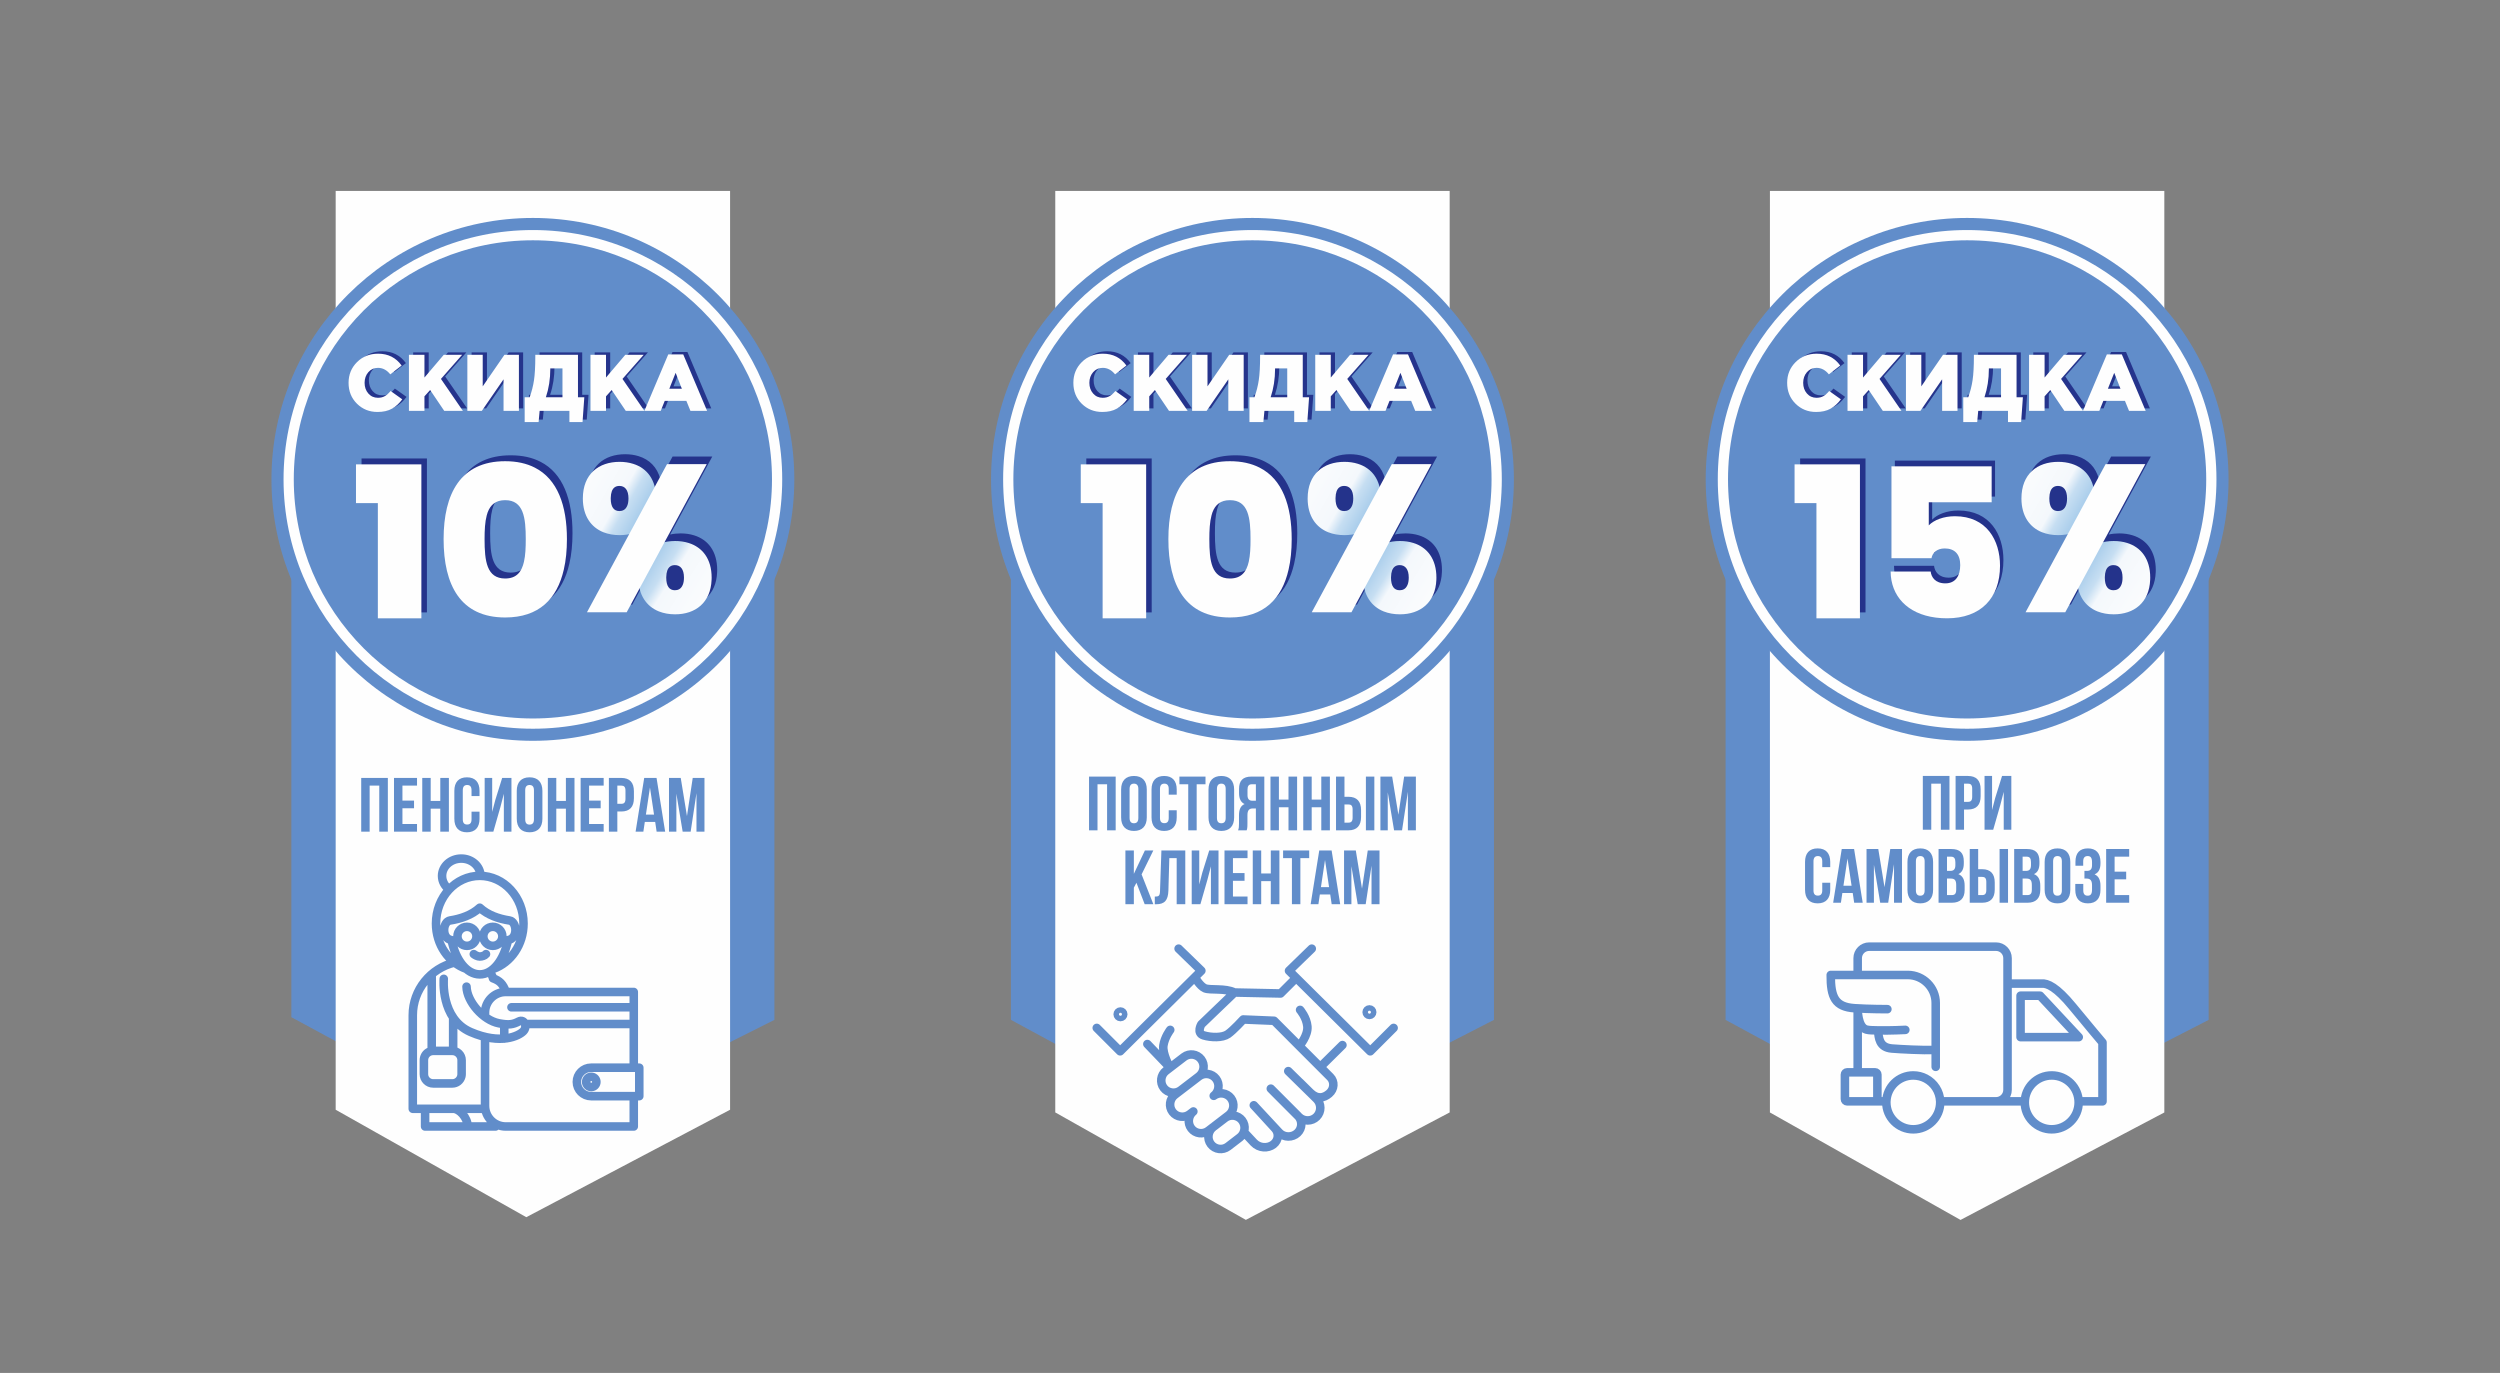 <?xml version="1.0" encoding="UTF-8"?>
<!DOCTYPE svg PUBLIC "-//W3C//DTD SVG 1.1//EN" "http://www.w3.org/Graphics/SVG/1.1/DTD/svg11.dtd">
<!-- Creator: CorelDRAW 2020 (64-Bit) -->
<svg xmlns="http://www.w3.org/2000/svg" xml:space="preserve" width="1220px" height="670px" version="1.1" style="shape-rendering:geometricPrecision; text-rendering:geometricPrecision; image-rendering:optimizeQuality; fill-rule:evenodd; clip-rule:evenodd"
viewBox="0 0 1220 670"
 xmlns:xlink="http://www.w3.org/1999/xlink"
 xmlns:xodm="http://www.corel.com/coreldraw/odm/2003">
 <rect x="0" y="0" width="1220" height="670" fill="#808080" stroke="none"/>
 <defs>
  <style type="text/css">
   <![CDATA[
    .str0 {stroke:#618DCA;stroke-width:4.17;stroke-linecap:round;stroke-linejoin:round;stroke-miterlimit:22.926}
    .fil9 {fill:none}
    .fil2 {fill:#FEFEFE}
    .fil1 {fill:#FEFEFE}
    .fil0 {fill:#618DCA}
    .fil6 {fill:#FEFEFE;fill-rule:nonzero}
    .fil10 {fill:#24338B;fill-rule:nonzero}
    .fil5 {fill:#24338B;fill-rule:nonzero}
    .fil4 {fill:#25348C;fill-rule:nonzero}
    .fil3 {fill:#618DCA;fill-rule:nonzero}
    .fil8 {fill:url(#id0);fill-rule:nonzero}
    .fil13 {fill:url(#id1);fill-rule:nonzero}
    .fil14 {fill:url(#id2);fill-rule:nonzero}
    .fil12 {fill:url(#id3);fill-rule:nonzero}
    .fil7 {fill:url(#id4);fill-rule:nonzero}
    .fil11 {fill:url(#id5);fill-rule:nonzero}
   ]]>
  </style>
  <linearGradient id="id0" gradientUnits="userSpaceOnUse" x1="353.2" y1="296" x2="305.21" y2="266">
   <stop offset="0" style="stop-opacity:1; stop-color:#FEFEFE"/>
   <stop offset="0.51" style="stop-opacity:1; stop-color:#F4F8FC"/>
   <stop offset="0.6" style="stop-opacity:1; stop-color:#C6DEF2"/>
   <stop offset="0.82" style="stop-opacity:1; stop-color:#98C3E7"/>
   <stop offset="1" style="stop-opacity:1; stop-color:#7EB8E1"/>
  </linearGradient>
  <linearGradient id="id1" gradientUnits="userSpaceOnUse" xlink:href="#id0" x1="979.24" y1="229" x2="1028.23" y2="257">
  </linearGradient>
  <linearGradient id="id2" gradientUnits="userSpaceOnUse" xlink:href="#id0" x1="1055.23" y1="296" x2="1007.24" y2="266">
  </linearGradient>
  <linearGradient id="id3" gradientUnits="userSpaceOnUse" xlink:href="#id0" x1="706.89" y1="296" x2="658.9" y2="266">
  </linearGradient>
  <linearGradient id="id4" gradientUnits="userSpaceOnUse" xlink:href="#id0" x1="277.21" y1="229.01" x2="326.2" y2="257">
  </linearGradient>
  <linearGradient id="id5" gradientUnits="userSpaceOnUse" xlink:href="#id0" x1="630.9" y1="229" x2="679.89" y2="257">
  </linearGradient>
 </defs>
 <g id="Слой_x0020_1">
  <polygon class="fil0" points="142.18,225.32 377.92,225.32 377.92,497.69 256.83,558.52 142.18,496.38 "/>
  <polygon class="fil1" points="163.81,93.17 356.28,93.17 356.28,541.55 256.83,593.99 163.81,541.55 "/>
  <path class="fil0" d="M260.05 106.36c70.46,0 127.58,57.12 127.58,127.58 0,70.46 -57.12,127.58 -127.58,127.58 -70.46,0 -127.58,-57.12 -127.58,-127.58 0,-70.46 57.12,-127.58 127.58,-127.58z"/>
  <path class="fil2" d="M260.05 112.26c67.2,0 121.67,54.48 121.67,121.68 0,67.2 -54.47,121.68 -121.67,121.68 -67.2,0 -121.68,-54.48 -121.68,-121.68 0,-67.2 54.48,-121.68 121.68,-121.68z"/>
  <path class="fil0" d="M260.05 117.26c64.44,0 116.68,52.24 116.68,116.68 0,64.44 -52.24,116.68 -116.68,116.68 -64.44,0 -116.69,-52.24 -116.69,-116.68 0,-64.44 52.25,-116.68 116.69,-116.68z"/>
  <path class="fil3" d="M180.39 383.38l4.69 0 0 22.48 4.19 0 0 -26.23 -13 0 0 26.23 4.12 0 0 -22.48zm16 0l7.12 0 0 -3.75 -11.24 0 0 26.23 11.24 0 0 -3.75 -7.12 0 0 -7.68 5.66 0 0 -3.74 -5.66 0 0 -7.31zm13.79 11.24l4.68 0 0 11.24 4.2 0 0 -26.23 -4.2 0 0 11.24 -4.68 0 0 -11.24 -4.12 0 0 26.23 4.12 0 0 -11.24zm19.93 1.46l0 3.75c0,1.87 -0.82,2.54 -2.14,2.54 -1.31,0 -2.13,-0.67 -2.13,-2.54l0 -14.17c0,-1.87 0.82,-2.58 2.13,-2.58 1.32,0 2.14,0.71 2.14,2.58l0 2.81 3.9 0 0 -2.54c0,-4.2 -2.1,-6.6 -6.15,-6.6 -4.04,0 -6.14,2.4 -6.14,6.6l0 13.64c0,4.19 2.1,6.59 6.14,6.59 4.05,0 6.15,-2.4 6.15,-6.59l0 -3.49 -3.9 0zm14.09 -2.25l1.68 -6.44 0 18.47 3.71 0 0 -26.23 -4.53 0 -3.37 10.83 -1.5 5.77 0 -16.6 -3.67 0 0 26.23 4.23 0 3.45 -12.03zm12.1 -8.17c0,-1.87 0.82,-2.58 2.13,-2.58 1.31,0 2.14,0.71 2.14,2.58l0 14.17c0,1.87 -0.83,2.58 -2.14,2.58 -1.31,0 -2.13,-0.71 -2.13,-2.58l0 -14.17zm-4.12 13.91c0,4.19 2.21,6.59 6.25,6.59 4.05,0 6.26,-2.4 6.26,-6.59l0 -13.64c0,-4.2 -2.21,-6.6 -6.26,-6.6 -4.04,0 -6.25,2.4 -6.25,6.6l0 13.64zm19.29 -4.95l4.69 0 0 11.24 4.19 0 0 -26.23 -4.19 0 0 11.24 -4.69 0 0 -11.24 -4.12 0 0 26.23 4.12 0 0 -11.24zm16 -11.24l7.12 0 0 -3.75 -11.24 0 0 26.23 11.24 0 0 -3.75 -7.12 0 0 -7.68 5.66 0 0 -3.74 -5.66 0 0 -7.31zm15.74 -3.75l-6.07 0 0 26.23 4.12 0 0 -9.85 1.95 0c4.12,0 6.14,-2.29 6.14,-6.49l0 -3.41c0,-4.19 -2.02,-6.48 -6.14,-6.48zm0 3.75c1.31,0 2.02,0.6 2.02,2.47l0 3.94c0,1.87 -0.71,2.47 -2.02,2.47l-1.95 0 0 -8.88 1.95 0zm17.19 -3.75l-6.03 0 -4.2 26.23 3.79 0 0.71 -4.76 5.06 0 0.71 4.76 4.16 0 -4.2 -26.23zm-3.22 4.65l1.99 13.26 -3.97 0 1.98 -13.26zm15.02 -4.65l-5.73 0 0 26.23 3.6 0 0 -18.55 3.07 18.55 3.9 0 2.84 -18.81 0 18.81 3.9 0 0 -26.23 -5.73 0 -2.81 18.62 -3.04 -18.62z"/>
  <path class="fil4" d="M186.28 199.86c-3.95,0 -7.29,-1.35 -10.01,-4.05 -2.72,-2.69 -4.08,-6.08 -4.08,-10.17 0,-4.01 1.37,-7.38 4.12,-10.11 2.74,-2.74 6.17,-4.11 10.29,-4.11 4.87,0 8.69,1.93 11.48,5.78l-5.55 4.3c-1.69,-2.11 -3.69,-3.16 -6.01,-3.16 -1.9,0 -3.46,0.7 -4.69,2.11 -1.22,1.4 -1.83,3.13 -1.83,5.19 0,2.08 0.61,3.82 1.83,5.21 1.23,1.4 2.79,2.09 4.69,2.09 1.33,0 2.46,-0.28 3.4,-0.84 0.93,-0.56 1.86,-1.38 2.77,-2.48l5.7 4.06c-1.43,1.96 -3.1,3.47 -5,4.56 -1.9,1.08 -4.27,1.62 -7.11,1.62zm15.35 -0.55l0 -27.34 7.58 0 0 11.09 9.41 -11.09 8.98 0 -10.35 11.76 10.71 15.58 -9.1 0 -6.88 -10.16 -2.77 3.09 0 7.07 -7.58 0zm28.51 0l0 -27.34 7.5 0 0 15.39 10.58 -15.39 7.07 0 0 27.34 -7.5 0 0 -15.39 -10.58 15.39 -7.07 0zm27.97 5.47l0 -12.11 2.42 0c0.99,-2.66 1.7,-5.43 2.13,-8.32 0.42,-2.89 0.64,-6.78 0.64,-11.68l0 -0.7 20.82 0 0 20.7 3.08 0 -0.86 12.11 -6.4 0 0 -5.47 -14.53 0 -0.51 5.47 -6.79 0zm10.34 -12.11l8.09 0 0 -14.06 -5.94 0 0 0.27c0,4.9 -0.71,9.49 -2.15,13.79zm21.76 6.64l0 -27.34 7.57 0 0 11.09 9.42 -11.09 8.98 0 -10.35 11.76 10.7 15.58 -9.1 0 -6.87 -10.16 -2.78 3.09 0 7.07 -7.57 0zm26.32 0l11.64 -27.53 7.3 0 11.64 27.53 -8.12 0 -2 -4.88 -10.54 0 -1.95 4.88 -7.97 0zm12.15 -10.78l6.13 0 -3.05 -7.77 -3.08 7.77z"/>
  <path class="fil5" d="M263.7 225.32c-3.96,-2.04 -8.76,-3.13 -14.47,-3.13 -21.76,0 -30.04,15.82 -30.04,38.02 0,22.51 8.28,38.23 30.04,38.23 16.56,0 25.38,-9.11 28.62,-23.38 1.04,-4.48 1.53,-9.48 1.53,-14.85 0,-16.36 -4.57,-29.26 -15.68,-34.89zm64.52 -2.54l19.38 0 -20.58 38.07c1.62,-0.37 3.35,-0.55 5.15,-0.55 2.36,0 4.57,0.32 6.59,0.96 6.72,2.09 11.23,7.73 11.23,16.92 0,0.36 0,0.71 -0.03,1.06 -0.43,11.16 -7.9,16.84 -17.79,16.84 -2.88,0 -5.56,-0.48 -7.93,-1.43 -4.67,-1.89 -8.12,-5.64 -9.43,-11.2l-6.27 11.61 -19.37 0 20.57 -38.08c-1.47,0.31 -3.03,0.46 -4.65,0.46 -2.88,0 -5.56,-0.48 -7.93,-1.43 -6,-2.43 -9.97,-7.9 -10.01,-16.35l0 -0.12c0,-11.96 7.72,-17.88 17.94,-17.88 2.35,0 4.57,0.32 6.59,0.96 5.2,1.62 9.07,5.36 10.56,11.22l5.98 -11.06zm8.23 56.46l0 0c-0.11,1.25 -0.38,2.26 -0.83,3.03 -0.75,1.4 -1.98,2.05 -3.56,2.05 -2.69,0 -4.23,-1.95 -4.23,-6.14 0,-0.1 0,-0.19 0.02,-0.29 0.01,-1.27 0.19,-2.31 0.49,-3.16 0,0 0,0 0,-0.01 0.66,-1.81 1.94,-2.67 3.72,-2.67 2.68,0 4.43,1.94 4.43,6.13 0,0.38 -0.02,0.73 -0.04,1.06zm-27.09 -38.64l0 0c-0.1,1.26 -0.37,2.26 -0.82,3.03 -0.75,1.4 -1.98,2.05 -3.55,2.05 -2.69,0 -4.24,-1.95 -4.24,-6.14 0,-0.1 0,-0.19 0.02,-0.29 0.01,-1.27 0.19,-2.31 0.49,-3.16 0,0 0,0 0,-0.01 0.66,-1.8 1.94,-2.66 3.73,-2.66 2.67,0 4.42,1.93 4.42,6.12 0,0.38 -0.02,0.73 -0.05,1.06zm-122.26 2.04l-10.67 0 0 -18.91 31.91 0 0 75.12 -21.24 0 0 -56.21zm62.13 36.79l0 0c-9.01,0 -10.04,-8.53 -10.04,-19.22 0,-4.33 0.19,-8.35 1.05,-11.57 0.12,-0.49 0.26,-0.96 0.42,-1.41 0.02,-0.03 0.03,-0.05 0.03,-0.08 1.36,-3.65 3.89,-5.95 8.54,-5.95 9.01,0 10.05,8.63 10.05,19.01 0,4.1 -0.16,7.9 -0.86,11 -1.11,4.99 -3.64,8.22 -9.19,8.22z"/>
  <path class="fil6" d="M184.21 201.04c-3.96,0 -7.3,-1.35 -10.02,-4.04 -2.72,-2.7 -4.09,-6.09 -4.09,-10.18 0,-4.01 1.38,-7.38 4.13,-10.12 2.74,-2.73 6.17,-4.1 10.29,-4.1 4.87,0 8.7,1.93 11.48,5.78l-5.54 4.3c-1.7,-2.11 -3.7,-3.17 -6.02,-3.17 -1.9,0 -3.46,0.71 -4.69,2.11 -1.22,1.41 -1.83,3.14 -1.83,5.2 0,2.08 0.61,3.82 1.83,5.21 1.23,1.4 2.79,2.09 4.69,2.09 1.33,0 2.46,-0.28 3.4,-0.84 0.94,-0.56 1.86,-1.38 2.77,-2.48l5.7 4.07c-1.43,1.95 -3.09,3.47 -4.99,4.55 -1.91,1.08 -4.28,1.62 -7.11,1.62zm15.35 -0.55l0 -27.34 7.57 0 0 11.09 9.42 -11.09 8.98 0 -10.35 11.76 10.7 15.58 -9.1 0 -6.87 -10.16 -2.78 3.09 0 7.07 -7.57 0zm28.51 0l0 -27.34 7.5 0 0 15.39 10.59 -15.39 7.07 0 0 27.34 -7.5 0 0 -15.39 -10.59 15.39 -7.07 0zm27.97 5.47l0 -12.11 2.42 0c0.99,-2.66 1.7,-5.43 2.13,-8.32 0.43,-2.89 0.64,-6.78 0.64,-11.68l0 -0.7 20.82 0 0 20.7 3.09 0 -0.86 12.11 -6.41 0 0 -5.47 -14.53 0 -0.5 5.47 -6.8 0zm10.35 -12.11l8.09 0 0 -14.06 -5.94 0 0 0.27c0,4.9 -0.72,9.49 -2.15,13.79zm21.76 6.64l0 -27.34 7.58 0 0 11.09 9.41 -11.09 8.98 0 -10.35 11.76 10.7 15.58 -9.1 0 -6.87 -10.16 -2.77 3.09 0 7.07 -7.58 0zm26.32 0l11.64 -27.54 7.31 0 11.64 27.54 -8.13 0 -1.99 -4.88 -10.54 0 -1.96 4.88 -7.97 0zm12.15 -10.78l6.13 0 -3.04 -7.77 -3.09 7.77z"/>
  <path class="fil6" d="M260.98 228.2c-3.96,-2.03 -8.76,-3.13 -14.46,-3.13 -21.76,0 -30.04,15.82 -30.04,38.03 0,22.5 8.28,38.23 30.04,38.23 16.56,0 25.37,-9.11 28.62,-23.39 1.04,-4.47 1.52,-9.48 1.52,-14.84 0,-16.37 -4.56,-29.27 -15.68,-34.9zm-14.46 54.11l0 0c-9.01,0 -10.05,-8.52 -10.05,-19.21 0,-4.33 0.19,-8.36 1.05,-11.57 0.12,-0.5 0.27,-0.97 0.43,-1.42 0.01,-0.03 0.03,-0.05 0.03,-0.08 1.36,-3.65 3.89,-5.95 8.54,-5.95 9.01,0 10.05,8.63 10.05,19.02 0,4.09 -0.16,7.89 -0.87,10.99 -1.11,4.99 -3.64,8.22 -9.18,8.22z"/>
  <polygon class="fil6" points="184.39,245.52 173.72,245.52 173.72,226.61 205.63,226.61 205.63,301.74 184.39,301.74 "/>
  <path class="fil7" d="M308.96 226.34c-2.02,-0.64 -4.23,-0.96 -6.59,-0.96 -10.21,0 -17.94,5.92 -17.94,17.88l0 0.11c0.05,8.46 4.02,13.93 10.01,16.36 2.38,0.94 5.05,1.42 7.93,1.42 9.9,0 17.36,-5.67 17.8,-16.83 0.03,-0.35 0.03,-0.7 0.03,-1.06 0,-9.2 -4.51,-14.83 -11.24,-16.92zm-2.31 17.98l0 0c-0.1,1.25 -0.38,2.25 -0.83,3.03 -0.74,1.39 -1.98,2.05 -3.55,2.05 -2.69,0 -4.23,-1.95 -4.23,-6.14 0,-0.1 0,-0.19 0.01,-0.29 0.02,-1.27 0.19,-2.32 0.5,-3.16 0,0 0,0 0,-0.02 0.65,-1.8 1.93,-2.66 3.72,-2.66 2.68,0 4.43,1.94 4.43,6.13 0,0.38 -0.02,0.73 -0.05,1.06z"/>
  <path class="fil8" d="M336.05 264.97c-2.03,-0.64 -4.24,-0.96 -6.6,-0.96 -10.21,0 -17.94,5.93 -17.94,17.89l0 0.11c0.05,8.46 4.02,13.93 10.01,16.36 2.38,0.94 5.05,1.42 7.93,1.42 9.9,0 17.36,-5.67 17.8,-16.83 0.03,-0.35 0.03,-0.7 0.03,-1.06 0,-9.2 -4.51,-14.83 -11.23,-16.93zm-2.32 17.99l0 0c-0.1,1.25 -0.38,2.25 -0.83,3.02 -0.74,1.4 -1.98,2.06 -3.55,2.06 -2.69,0 -4.23,-1.95 -4.23,-6.14 0,-0.11 0,-0.19 0.01,-0.3 0.02,-1.26 0.19,-2.31 0.5,-3.15 0,0 0,0 0,-0.02 0.65,-1.8 1.93,-2.66 3.72,-2.66 2.68,0 4.43,1.94 4.43,6.13 0,0.37 -0.02,0.72 -0.05,1.06z"/>
  <polygon class="fil6" points="325.51,226.49 344.88,226.49 305.83,298.77 286.45,298.77 "/>
  <path class="fil9 str0" d="M227.53 472.82c-8.57,-3.03 -14.76,-11.8 -14.76,-22.14 0,-12.85 9.56,-23.27 21.36,-23.27 11.79,0 21.35,10.42 21.35,23.27 0,10.34 -6.19,19.11 -14.75,22.14m-5.96 68.27c0.68,0 1.41,0.23 2.15,0.63m4.7 6.58c0.1,0.47 0.16,0.95 0.18,1.43m67.48 -50.01l-52.93 0m52.93 -8.16l-59.69 0m62.38 43.37l-23.52 0c-3.83,0 -6.95,-3.13 -6.95,-6.95 0,-3.82 3.12,-6.94 6.95,-6.94l23.52 0m-23.52 0l23.52 0 0 13.89 -23.52 0m-42.37 -35.15l0 7.07m-29.52 -29.18c0,0 -1.73,19.53 13.11,25.96 14.85,6.42 23.62,1.82 25.74,-0.39 2.13,-2.22 0.53,-6.18 -2.25,-4.75 -2.77,1.43 -4.68,1.84 -9.68,0.88 -7.7,-1.45 -15.66,-10.61 -15.81,-17.88m-6.42 59.6c2.89,0 6.86,4.12 7.03,8.64m-20.83 -8.64l0 8.64m29.25 -43.72l0 33.65c0,5.54 4.53,10.07 10.07,10.07l62.51 0m0 -65.64l-62.51 0c-5.54,0 -10.07,4.54 -10.07,10.08l0 2.08m-29.25 53.48l34.35 0m4.97 0l62.51 0 0 -14.8m0 -13.89l0 -36.95 -62.51 0m-8.04 -9.84c0.92,0.86 1.62,1.99 1.84,3.16 3.22,1.17 4.86,2.68 6.27,6.55m-25.7 13.16l0 15.71m-10.46 -37.4l0 37.4m30.32 -40.25c0.05,0.03 0.1,0.06 0.15,0.08m-39.71 58.88l0 -36.12c0,-12.46 8.75,-22.97 20.41,-25.7m14.96 71.37l-35.37 0 0 -45.67m29.78 -29.81c0.61,0.5 1.91,1.18 2.91,1.18 0.98,0 2.44,-0.42 3.03,-1.18m-4.64 -8.68l3.34 0m12.02 1.86c5.1,-0.81 4.38,-9.03 0.76,-9.59 -5.18,-0.8 -10.58,-2.6 -14.51,-6.24m-13.76 15.83c-5.1,-0.81 -4.37,-9.03 -0.76,-9.59 5.18,-0.8 10.58,-2.6 14.52,-6.24m13.75 15.83c-1.96,9.73 -7.38,16.72 -13.75,16.72 -6.38,0 -11.8,-6.99 -13.76,-16.72m-1.17 -24.75c-2.12,-1.55 -3.48,-3.92 -3.48,-6.58 0,-4.68 4.2,-8.47 9.38,-8.47 5.16,0 9.35,3.77 9.38,8.43m-6.6 24.87c2.56,0 4.64,2.08 4.64,4.64 0,2.57 -2.08,4.65 -4.64,4.65 -2.57,0 -4.65,-2.08 -4.65,-4.65 0,-2.56 2.08,-4.64 4.65,-4.64zm60.65 73.19c0.15,0 0.29,0.02 0.43,0.04 1.17,0.2 2.07,1.23 2.07,2.46 0,1.33 -1.04,2.41 -2.34,2.49l-0.16 0.01c-1.38,0 -2.49,-1.12 -2.49,-2.5 0,-1.38 1.11,-2.5 2.49,-2.5zm-77.14 -12.65l3.82 0 5.53 0c2.49,0 4.53,2.04 4.53,4.53l0 6.83c0,0.41 -0.06,0.8 -0.16,1.17 -0.51,1.93 -2.28,3.36 -4.37,3.36l-9.35 0c-2.49,0 -4.53,-2.04 -4.53,-4.53l0 -6.83c0,-0.22 0.02,-0.44 0.05,-0.65 0.07,-0.49 0.22,-0.97 0.44,-1.4 0.75,-1.47 2.28,-2.48 4.04,-2.48zm29.12 -60.54c2.56,0 4.64,2.08 4.64,4.64 0,2.57 -2.08,4.65 -4.64,4.65 -2.57,0 -4.65,-2.08 -4.65,-4.65 0,-2.56 2.08,-4.64 4.65,-4.64z"/>
  <polygon class="fil0" points="493.33,225.32 729.07,225.32 729.07,497.69 607.98,559.83 493.33,497.69 "/>
  <polygon class="fil1" points="514.97,93.17 707.44,93.17 707.44,542.86 607.98,595.3 514.97,542.86 "/>
  <path class="fil0" d="M611.2 106.36c70.46,0 127.58,57.12 127.58,127.58 0,70.46 -57.12,127.58 -127.58,127.58 -70.46,0 -127.57,-57.12 -127.57,-127.58 0,-70.46 57.11,-127.58 127.57,-127.58z"/>
  <path class="fil2" d="M611.2 112.26c67.2,0 121.68,54.48 121.68,121.68 0,67.2 -54.48,121.68 -121.68,121.68 -67.2,0 -121.67,-54.48 -121.67,-121.68 0,-67.2 54.47,-121.68 121.67,-121.68z"/>
  <path class="fil0" d="M611.2 117.26c64.44,0 116.68,52.24 116.68,116.68 0,64.44 -52.24,116.68 -116.68,116.68 -64.44,0 -116.68,-52.24 -116.68,-116.68 0,-64.44 52.24,-116.68 116.68,-116.68z"/>
  <path class="fil4" d="M539.97 199.86c-3.95,0 -7.29,-1.35 -10.01,-4.05 -2.72,-2.69 -4.08,-6.08 -4.08,-10.17 0,-4.01 1.37,-7.38 4.12,-10.11 2.74,-2.74 6.17,-4.11 10.29,-4.11 4.87,0 8.69,1.93 11.48,5.78l-5.55 4.3c-1.69,-2.11 -3.69,-3.16 -6.01,-3.16 -1.9,0 -3.46,0.7 -4.69,2.11 -1.22,1.4 -1.83,3.13 -1.83,5.19 0,2.08 0.61,3.82 1.83,5.21 1.23,1.4 2.79,2.09 4.69,2.09 1.33,0 2.46,-0.28 3.4,-0.84 0.93,-0.56 1.86,-1.38 2.77,-2.48l5.7 4.06c-1.43,1.96 -3.1,3.47 -5,4.56 -1.9,1.08 -4.27,1.62 -7.11,1.62zm15.35 -0.55l0 -27.34 7.58 0 0 11.09 9.41 -11.09 8.98 0 -10.35 11.76 10.71 15.58 -9.1 0 -6.88 -10.16 -2.77 3.09 0 7.07 -7.58 0zm28.51 0l0 -27.34 7.5 0 0 15.39 10.59 -15.39 7.06 0 0 27.34 -7.49 0 0 -15.39 -10.59 15.39 -7.07 0zm27.97 5.47l0 -12.11 2.42 0c0.99,-2.66 1.7,-5.43 2.13,-8.32 0.43,-2.89 0.64,-6.78 0.64,-11.68l0 -0.7 20.82 0 0 20.7 3.08 0 -0.86 12.11 -6.4 0 0 -5.47 -14.53 0 -0.51 5.47 -6.79 0zm10.35 -12.11l8.08 0 0 -14.06 -5.94 0 0 0.27c0,4.9 -0.71,9.49 -2.14,13.79zm21.75 6.64l0 -27.34 7.58 0 0 11.09 9.41 -11.09 8.98 0 -10.35 11.76 10.7 15.58 -9.1 0 -6.87 -10.16 -2.77 3.09 0 7.07 -7.58 0zm26.32 0l11.64 -27.53 7.3 0 11.64 27.53 -8.12 0 -1.99 -4.88 -10.55 0 -1.95 4.88 -7.97 0zm12.15 -10.78l6.13 0 -3.05 -7.77 -3.08 7.77z"/>
  <path class="fil10" d="M681.92 222.78l19.37 0 -20.57 38.07c1.61,-0.37 3.34,-0.55 5.14,-0.55 2.36,0 4.57,0.32 6.59,0.96 6.72,2.09 11.23,7.73 11.23,16.92 0,0.36 0,0.71 -0.03,1.06 -0.43,11.16 -7.9,16.84 -17.79,16.84 -2.88,0 -5.56,-0.48 -7.93,-1.43 -4.67,-1.89 -8.12,-5.64 -9.43,-11.2l-6.27 11.61 -19.37 0 20.57 -38.08c-1.47,0.31 -3.03,0.46 -4.65,0.46 -2.88,0 -5.56,-0.48 -7.93,-1.43 -5.99,-2.43 -9.97,-7.9 -10.01,-16.35l0 -0.12c0,-11.96 7.73,-17.88 17.94,-17.88 2.36,0 4.57,0.32 6.59,0.96 5.2,1.62 9.08,5.36 10.57,11.22l5.98 -11.06zm-64.53 2.54c-3.96,-2.04 -8.76,-3.13 -14.46,-3.13 -21.77,0 -30.05,15.82 -30.05,38.02 0,22.51 8.28,38.23 30.05,38.23 16.55,0 25.37,-9.11 28.62,-23.38 1.04,-4.48 1.52,-9.48 1.52,-14.85 0,-16.36 -4.56,-29.26 -15.68,-34.89zm-14.46 54.11l0 0c-9.01,0 -10.05,-8.53 -10.05,-19.22 0,-4.33 0.19,-8.35 1.05,-11.57 0.12,-0.49 0.26,-0.96 0.43,-1.41 0.01,-0.03 0.02,-0.05 0.02,-0.08 1.36,-3.65 3.9,-5.95 8.55,-5.95 9,0 10.04,8.63 10.04,19.01 0,4.1 -0.16,7.9 -0.86,11 -1.11,4.99 -3.64,8.22 -9.18,8.22zm-62.14 -36.79l-10.67 0 0 -18.91 31.91 0 0 75.12 -21.24 0 0 -56.21zm122.27 -2.04l0 0c-0.1,1.26 -0.38,2.26 -0.83,3.03 -0.74,1.4 -1.98,2.05 -3.55,2.05 -2.69,0 -4.24,-1.95 -4.24,-6.14 0,-0.1 0,-0.19 0.02,-0.29 0.01,-1.27 0.19,-2.31 0.49,-3.16 0,0 0,0 0,-0.01 0.66,-1.8 1.94,-2.66 3.73,-2.66 2.68,0 4.42,1.93 4.42,6.12 0,0.38 -0.01,0.73 -0.04,1.06zm27.08 38.64l0 0c-0.1,1.25 -0.38,2.26 -0.83,3.03 -0.74,1.4 -1.98,2.05 -3.55,2.05 -2.69,0 -4.24,-1.95 -4.24,-6.14 0,-0.1 0,-0.19 0.02,-0.29 0.01,-1.27 0.19,-2.31 0.49,-3.16 0,0 0,0 0,-0.01 0.66,-1.81 1.94,-2.67 3.73,-2.67 2.67,0 4.42,1.94 4.42,6.13 0,0.38 -0.01,0.73 -0.04,1.06z"/>
  <path class="fil6" d="M537.9 201.04c-3.96,0 -7.3,-1.35 -10.02,-4.04 -2.72,-2.7 -4.08,-6.09 -4.08,-10.18 0,-4.01 1.37,-7.38 4.12,-10.12 2.75,-2.73 6.18,-4.1 10.29,-4.1 4.87,0 8.7,1.93 11.48,5.78l-5.54 4.3c-1.69,-2.11 -3.7,-3.17 -6.02,-3.17 -1.9,0 -3.46,0.71 -4.69,2.11 -1.22,1.41 -1.83,3.14 -1.83,5.2 0,2.08 0.61,3.82 1.83,5.21 1.23,1.4 2.79,2.09 4.69,2.09 1.33,0 2.46,-0.28 3.4,-0.84 0.94,-0.56 1.86,-1.38 2.77,-2.48l5.71 4.07c-1.44,1.95 -3.1,3.47 -5,4.55 -1.9,1.08 -4.27,1.62 -7.11,1.62zm15.35 -0.55l0 -27.34 7.58 0 0 11.09 9.41 -11.09 8.98 0 -10.35 11.76 10.71 15.58 -9.11 0 -6.87 -10.16 -2.77 3.09 0 7.07 -7.58 0zm28.51 0l0 -27.34 7.5 0 0 15.39 10.59 -15.39 7.07 0 0 27.34 -7.5 0 0 -15.39 -10.59 15.39 -7.07 0zm27.97 5.47l0 -12.11 2.42 0c0.99,-2.66 1.7,-5.43 2.13,-8.32 0.43,-2.89 0.65,-6.78 0.65,-11.68l0 -0.7 20.82 0 0 20.7 3.08 0 -0.86 12.11 -6.4 0 0 -5.47 -14.53 0 -0.51 5.47 -6.8 0zm10.35 -12.11l8.09 0 0 -14.06 -5.94 0 0 0.27c0,4.9 -0.72,9.49 -2.15,13.79zm21.76 6.64l0 -27.34 7.58 0 0 11.09 9.41 -11.09 8.99 0 -10.36 11.76 10.71 15.58 -9.1 0 -6.88 -10.16 -2.77 3.09 0 7.07 -7.58 0zm26.33 0l11.64 -27.54 7.3 0 11.64 27.54 -8.12 0 -2 -4.88 -10.54 0 -1.96 4.88 -7.96 0zm12.14 -10.78l6.14 0 -3.05 -7.77 -3.09 7.77z"/>
  <path class="fil6" d="M614.68 228.2c-3.97,-2.03 -8.76,-3.13 -14.47,-3.13 -21.76,0 -30.04,15.82 -30.04,38.03 0,22.5 8.28,38.23 30.04,38.23 16.56,0 25.38,-9.11 28.62,-23.39 1.04,-4.47 1.52,-9.48 1.52,-14.84 0,-16.37 -4.56,-29.27 -15.67,-34.9zm-14.47 54.11l0 0c-9.01,0 -10.05,-8.52 -10.05,-19.21 0,-4.33 0.19,-8.36 1.06,-11.57 0.11,-0.5 0.26,-0.97 0.42,-1.42 0.02,-0.03 0.03,-0.05 0.03,-0.08 1.36,-3.65 3.89,-5.95 8.54,-5.95 9.01,0 10.05,8.63 10.05,19.02 0,4.09 -0.16,7.89 -0.86,10.99 -1.11,4.99 -3.64,8.22 -9.19,8.22z"/>
  <polygon class="fil6" points="538.08,245.52 527.41,245.52 527.41,226.61 559.32,226.61 559.32,301.74 538.08,301.74 "/>
  <path class="fil11" d="M662.66 226.34c-2.02,-0.64 -4.24,-0.96 -6.59,-0.96 -10.22,0 -17.94,5.92 -17.94,17.88l0 0.11c0.04,8.46 4.01,13.93 10.01,16.36 2.37,0.94 5.05,1.42 7.93,1.42 9.89,0 17.35,-5.67 17.79,-16.83 0.03,-0.35 0.03,-0.7 0.03,-1.06 0,-9.2 -4.51,-14.83 -11.23,-16.92zm-2.32 17.98l0 0c-0.1,1.25 -0.37,2.25 -0.83,3.03 -0.74,1.39 -1.97,2.05 -3.55,2.05 -2.69,0 -4.23,-1.95 -4.23,-6.14 0,-0.1 0,-0.19 0.01,-0.29 0.02,-1.27 0.19,-2.32 0.5,-3.16 0,0 0,0 0,-0.02 0.65,-1.8 1.93,-2.66 3.72,-2.66 2.68,0 4.43,1.94 4.43,6.13 0,0.38 -0.02,0.73 -0.05,1.06z"/>
  <path class="fil12" d="M689.74 264.97c-2.03,-0.64 -4.24,-0.96 -6.59,-0.96 -10.22,0 -17.94,5.93 -17.94,17.89l0 0.11c0.04,8.46 4.01,13.93 10.01,16.36 2.37,0.94 5.05,1.42 7.93,1.42 9.89,0 17.35,-5.67 17.79,-16.83 0.03,-0.35 0.03,-0.7 0.03,-1.06 0,-9.2 -4.51,-14.83 -11.23,-16.93zm-2.32 17.99l0 0c-0.1,1.25 -0.38,2.25 -0.83,3.02 -0.74,1.4 -1.97,2.06 -3.55,2.06 -2.69,0 -4.23,-1.95 -4.23,-6.14 0,-0.11 0,-0.19 0.02,-0.3 0.01,-1.26 0.18,-2.31 0.49,-3.15 0,0 0,0 0,-0.02 0.65,-1.8 1.93,-2.66 3.72,-2.66 2.68,0 4.43,1.94 4.43,6.13 0,0.37 -0.02,0.72 -0.05,1.06z"/>
  <polygon class="fil6" points="679.2,226.49 698.58,226.49 659.52,298.77 640.14,298.77 "/>
  <path class="fil3" d="M535.58 382.72l4.68 0 0 22.48 4.19 0 0 -26.23 -13 0 0 26.23 4.13 0 0 -22.48zm15.66 2.28c0,-1.87 0.82,-2.58 2.13,-2.58 1.31,0 2.14,0.71 2.14,2.58l0 14.17c0,1.87 -0.83,2.58 -2.14,2.58 -1.31,0 -2.13,-0.71 -2.13,-2.58l0 -14.17zm-4.13 13.9c0,4.2 2.22,6.6 6.26,6.6 4.05,0 6.26,-2.4 6.26,-6.6l0 -13.63c0,-4.2 -2.21,-6.6 -6.26,-6.6 -4.04,0 -6.26,2.4 -6.26,6.6l0 13.63zm23.23 -3.48l0 3.75c0,1.87 -0.82,2.54 -2.13,2.54 -1.31,0 -2.14,-0.67 -2.14,-2.54l0 -14.17c0,-1.87 0.83,-2.58 2.14,-2.58 1.31,0 2.13,0.71 2.13,2.58l0 2.81 3.9 0 0 -2.54c0,-4.2 -2.1,-6.6 -6.14,-6.6 -4.05,0 -6.15,2.4 -6.15,6.6l0 13.63c0,4.2 2.1,6.6 6.15,6.6 4.04,0 6.14,-2.4 6.14,-6.6l0 -3.48 -3.9 0zm5.21 -12.7l4.31 0 0 22.48 4.12 0 0 -22.48 4.31 0 0 -3.75 -12.74 0 0 3.75zm18.32 2.28c0,-1.87 0.83,-2.58 2.14,-2.58 1.31,0 2.13,0.71 2.13,2.58l0 14.17c0,1.87 -0.82,2.58 -2.13,2.58 -1.31,0 -2.14,-0.71 -2.14,-2.58l0 -14.17zm-4.12 13.9c0,4.2 2.21,6.6 6.26,6.6 4.05,0 6.25,-2.4 6.25,-6.6l0 -13.63c0,-4.2 -2.2,-6.6 -6.25,-6.6 -4.05,0 -6.26,2.4 -6.26,6.6l0 13.63zm18.62 6.3c0.23,-0.68 0.38,-1.09 0.38,-3.22l0 -4.13c0,-2.43 0.82,-3.33 2.69,-3.33l1.43 0 0 10.68 4.12 0 0 -26.23 -6.22 0c-4.27,0 -6.11,1.99 -6.11,6.03l0 2.06c0,2.7 0.86,4.46 2.7,5.32 -2.06,0.87 -2.73,2.85 -2.73,5.59l0 4.04c0,1.28 -0.04,2.21 -0.45,3.19l4.19 0zm4.5 -22.48l0 8.05 -1.61 0c-1.54,0 -2.48,-0.67 -2.48,-2.77l0 -2.58c0,-1.88 0.64,-2.7 2.1,-2.7l1.99 0zm11.24 11.24l4.68 0 0 11.24 4.2 0 0 -26.23 -4.2 0 0 11.24 -4.68 0 0 -11.24 -4.12 0 0 26.23 4.12 0 0 -11.24zm16 0l4.68 0 0 11.24 4.2 0 0 -26.23 -4.2 0 0 11.24 -4.68 0 0 -11.24 -4.12 0 0 26.23 4.12 0 0 -11.24zm17.94 11.24c4.12,0 6.15,-2.29 6.15,-6.48l0 -3.41c0,-4.2 -2.03,-6.48 -6.15,-6.48l-1.95 0 0 -9.86 -4.12 0 0 26.23 6.07 0zm-1.95 -3.75l0 -8.88 1.95 0c1.31,0 2.03,0.6 2.03,2.47l0 3.94c0,1.87 -0.72,2.47 -2.03,2.47l-1.95 0zm14.58 3.75l0 -26.23 -4.12 0 0 26.23 4.12 0zm8.69 -26.23l-5.73 0 0 26.23 3.59 0 0 -18.55 3.08 18.55 3.89 0 2.85 -18.81 0 18.81 3.9 0 0 -26.23 -5.73 0 -2.81 18.62 -3.04 -18.62zm-120.77 62.28l4.23 0 -5.73 -14.54 5.73 -11.69 -4.12 0 -5.39 11.43 0 -11.43 -4.12 0 0 26.23 4.12 0 0 -8.06 1.27 -2.4 4.01 10.46zm4.94 0.03l0.64 0c4.12,0 5.85,-1.87 6,-6.67l0.45 -15.84 3.59 0 0 22.48 4.2 0 0 -26.23 -11.65 0 -0.68 19.82c-0.07,2.44 -0.67,2.7 -2.55,2.7l0 3.74zm25.71 -12.06l1.68 -6.44 0 18.47 3.71 0 0 -26.23 -4.53 0 -3.38 10.83 -1.49 5.77 0 -16.6 -3.68 0 0 26.23 4.24 0 3.45 -12.03zm12.43 -10.45l7.12 0 0 -3.75 -11.24 0 0 26.23 11.24 0 0 -3.75 -7.12 0 0 -7.68 5.66 0 0 -3.75 -5.66 0 0 -7.3zm13.79 11.24l4.68 0 0 11.24 4.2 0 0 -26.23 -4.2 0 0 11.24 -4.68 0 0 -11.24 -4.12 0 0 26.23 4.12 0 0 -11.24zm10.68 -11.24l4.31 0 0 22.48 4.12 0 0 -22.48 4.31 0 0 -3.75 -12.74 0 0 3.75zm23.68 -3.75l-6.03 0 -4.2 26.23 3.78 0 0.71 -4.76 5.06 0 0.71 4.76 4.16 0 -4.19 -26.23zm-3.22 4.65l1.98 13.26 -3.97 0 1.99 -13.26zm15.02 -4.65l-5.73 0 0 26.23 3.59 0 0 -18.55 3.08 18.55 3.89 0 2.85 -18.81 0 18.81 3.9 0 0 -26.23 -5.74 0 -2.81 18.62 -3.03 -18.62z"/>
  <path class="fil9 str0" d="M535.22 501.62l11.41 11.41 39.63 -39.31 -11.1 -10.78m-15.25 46.55l11.07 11.54c0,0 -3.87,-6.72 -3.24,-10.84 0.63,-4.12 3.33,-7.61 3.33,-7.61m42.14 38.25l9 9.84c1.99,2.18 1.89,5.71 -0.79,7.79 -2.68,2.08 -6.96,1.91 -9.58,-0.89l-4.83 -5.17m13.15 -21.14l13.19 13.21c2.3,2.3 2.27,6.11 -0.19,8.42 -2.46,2.31 -6.56,2.35 -8.94,-0.22l-12.36 -13.3m22.52 -11.12l8.11 8.01c2.41,2.38 2.43,6.29 0.05,8.69 -2.37,2.4 -6.3,2.45 -8.69,0.05l-12.78 -12.82m8.72 -25.99l19.39 19.41c2.17,2.17 2.02,5.89 -0.58,8.07 -2.59,2.2 -5.75,2.94 -9.31,-0.56l-10.61 -10.41m-45.6 -45.83c0,0 2.39,4.3 4.93,5.41 2.45,1.07 9.96,-0.21 14.42,2.06m32.02 8.48c0,0 3.17,3.65 3.56,8.08 0.4,4.44 -3.87,9.43 -3.87,9.43m-1.58 -33.14l-7.63 7.62 -22.5 -0.47 -16.17 15.53c0,0 -2.54,4.28 1.11,5.39 3.64,1.11 9.19,1.27 11.88,-0.63 2.7,-1.9 7.46,-7.13 7.46,-7.13l15.05 0.63 22.53 22.57 10.82 -10.71m24.98 -8.37l-11.41 11.41 -35.81 -35.52 -3.82 -3.79 11.1 -10.78m28.14 29.65c0.75,0 1.35,0.6 1.35,1.35 0,0.74 -0.6,1.35 -1.35,1.35 -0.74,0 -1.35,-0.61 -1.35,-1.35 0,-0.75 0.61,-1.35 1.35,-1.35zm-62.15 54.13l0 0c2,2.6 1.5,6.37 -1.1,8.36l-5.74 4.41c-2.61,1.99 -6.37,1.5 -8.37,-1.11l0 0c-1.99,-2.6 -1.5,-6.35 1.09,-8.36l-2.29 1.76c-2.61,2 -6.37,1.51 -8.37,-1.1l0 0c-1.97,-2.57 -1.52,-6.27 1,-8.29l-1.76 1.35c-2.61,2 -6.37,1.5 -8.37,-1.1l0 0c-2,-2.61 -1.5,-6.37 1.1,-8.37l11.72 -8.98 -8.77 6.72c-2.6,1.99 -6.37,1.5 -8.37,-1.11l0 0c-1.99,-2.6 -1.5,-6.37 1.11,-8.37l8.76 -6.72c2.61,-2 6.37,-1.5 8.37,1.11l0 0c2,2.6 1.5,6.37 -1.1,8.37 2.6,-2 6.37,-1.51 8.36,1.1l0 0c2,2.6 1.51,6.37 -1.1,8.37 2.61,-2 6.37,-1.5 8.37,1.1l0 0c2,2.61 1.5,6.37 -1.1,8.37l-7.03 5.39 5.22 -4.01c2.61,-2 6.38,-1.5 8.37,1.11zm-59.35 -53.11c0.75,0 1.36,0.61 1.36,1.35 0,0.75 -0.61,1.35 -1.36,1.35 -0.74,0 -1.35,-0.6 -1.35,-1.35 0,-0.74 0.61,-1.35 1.35,-1.35z"/>
  <polygon class="fil0" points="842.08,225.32 1077.82,225.32 1077.82,497.71 956.74,559.85 842.08,497.71 "/>
  <polygon class="fil1" points="863.72,93.17 1056.19,93.17 1056.19,542.88 956.74,595.33 863.72,542.88 "/>
  <path class="fil0" d="M959.95 106.36c70.46,0 127.58,57.12 127.58,127.58 0,70.46 -57.12,127.58 -127.58,127.58 -70.45,0 -127.57,-57.12 -127.57,-127.58 0,-70.46 57.12,-127.58 127.57,-127.58z"/>
  <path class="fil2" d="M959.95 112.26c67.2,0 121.68,54.48 121.68,121.68 0,67.2 -54.48,121.68 -121.68,121.68 -67.2,0 -121.67,-54.48 -121.67,-121.68 0,-67.2 54.47,-121.68 121.67,-121.68z"/>
  <path class="fil0" d="M959.95 117.26c64.45,0 116.69,52.24 116.69,116.68 0,64.44 -52.24,116.68 -116.69,116.68 -64.44,0 -116.68,-52.24 -116.68,-116.68 0,-64.44 52.24,-116.68 116.68,-116.68z"/>
  <path class="fil3" d="M942.46 382.42l4.68 0 0 22.48 4.2 0 0 -26.23 -13 0 0 26.23 4.12 0 0 -22.48zm17.94 -3.75l-6.07 0 0 26.23 4.12 0 0 -9.86 1.95 0c4.12,0 6.15,-2.28 6.15,-6.48l0 -3.41c0,-4.19 -2.03,-6.48 -6.15,-6.48zm0 3.75c1.31,0 2.03,0.6 2.03,2.47l0 3.94c0,1.87 -0.72,2.47 -2.03,2.47l-1.95 0 0 -8.88 1.95 0zm15.74 10.45l1.68 -6.44 0 18.47 3.71 0 0 -26.23 -4.53 0 -3.37 10.83 -1.5 5.77 0 -16.6 -3.67 0 0 26.23 4.23 0 3.45 -12.03zm-86.88 37.9l0 3.74c0,1.87 -0.83,2.55 -2.14,2.55 -1.31,0 -2.14,-0.68 -2.14,-2.55l0 -14.16c0,-1.87 0.83,-2.59 2.14,-2.59 1.31,0 2.14,0.72 2.14,2.59l0 2.81 3.89 0 0 -2.55c0,-4.19 -2.1,-6.59 -6.14,-6.59 -4.05,0 -6.15,2.4 -6.15,6.59l0 13.64c0,4.2 2.1,6.59 6.15,6.59 4.04,0 6.14,-2.39 6.14,-6.59l0 -3.48 -3.89 0zm15.54 -16.45l-6.03 0 -4.19 26.22 3.78 0 0.71 -4.76 5.06 0 0.71 4.76 4.16 0 -4.2 -26.22zm-3.22 4.64l1.99 13.27 -3.97 0 1.98 -13.27zm15.02 -4.64l-5.73 0 0 26.22 3.6 0 0 -18.54 3.07 18.54 3.9 0 2.84 -18.8 0 18.8 3.9 0 0 -26.22 -5.73 0 -2.81 18.62 -3.04 -18.62zm18.36 6.03c0,-1.87 0.83,-2.59 2.14,-2.59 1.31,0 2.13,0.72 2.13,2.59l0 14.16c0,1.87 -0.82,2.59 -2.13,2.59 -1.31,0 -2.14,-0.72 -2.14,-2.59l0 -14.16zm-4.12 13.9c0,4.2 2.21,6.59 6.26,6.59 4.04,0 6.25,-2.39 6.25,-6.59l0 -13.64c0,-4.19 -2.21,-6.59 -6.25,-6.59 -4.05,0 -6.26,2.4 -6.26,6.59l0 13.64zm21.4 -19.93l-6.22 0 0 26.22 6.48 0c4.12,0 6.25,-2.17 6.25,-6.22l0 -2.13c0,-2.77 -0.86,-4.76 -3.07,-5.62 1.84,-0.86 2.66,-2.59 2.66,-5.28l0 -0.94c0,-4.05 -1.83,-6.03 -6.1,-6.03l0 0zm-0.27 14.42c1.88,0 2.66,0.75 2.66,3.19l0 2.28c0,1.95 -0.75,2.59 -2.13,2.59l-2.36 0 0 -8.06 1.83 0zm0.15 -10.68c1.46,0 2.1,0.83 2.1,2.7l0 1.46c0,2.1 -0.94,2.78 -2.47,2.78l-1.61 0 0 -6.94 1.98 0zm15.18 22.48c4.12,0 6.14,-2.28 6.14,-6.48l0 -3.41c0,-4.19 -2.02,-6.48 -6.14,-6.48l-1.95 0 0 -9.85 -4.12 0 0 26.22 6.07 0zm-1.95 -3.74l0 -8.88 1.95 0c1.31,0 2.02,0.6 2.02,2.47l0 3.93c0,1.88 -0.71,2.48 -2.02,2.48l-1.95 0zm14.57 3.74l0 -26.22 -4.12 0 0 26.22 4.12 0zm9.22 -26.22l-6.22 0 0 26.22 6.48 0c4.12,0 6.26,-2.17 6.26,-6.22l0 -2.13c0,-2.77 -0.86,-4.76 -3.07,-5.62 1.83,-0.86 2.66,-2.59 2.66,-5.28l0 -0.94c0,-4.05 -1.84,-6.03 -6.11,-6.03l0 0zm-0.26 14.42c1.87,0 2.66,0.75 2.66,3.19l0 2.28c0,1.95 -0.75,2.59 -2.14,2.59l-2.36 0 0 -8.06 1.84 0zm0.15 -10.68c1.46,0 2.09,0.83 2.09,2.7l0 1.46c0,2.1 -0.93,2.78 -2.47,2.78l-1.61 0 0 -6.94 1.99 0zm12.89 2.29c0,-1.87 0.82,-2.59 2.13,-2.59 1.31,0 2.14,0.72 2.14,2.59l0 14.16c0,1.87 -0.83,2.59 -2.14,2.59 -1.31,0 -2.13,-0.72 -2.13,-2.59l0 -14.16zm-4.13 13.9c0,4.2 2.21,6.59 6.26,6.59 4.05,0 6.26,-2.39 6.26,-6.59l0 -13.64c0,-4.19 -2.21,-6.59 -6.26,-6.59 -4.05,0 -6.26,2.4 -6.26,6.59l0 13.64zm23.12 -12.03c0,2.1 -0.94,2.78 -2.47,2.78l-1.24 0 0 3.74 1.01 0c1.88,0 2.7,0.9 2.7,3.34l0 2.06c0,2.32 -0.82,2.96 -2.13,2.96 -1.32,0 -2.14,-0.72 -2.14,-2.59l0 -3.15 -3.9 0 0 2.89c0,4.2 2.1,6.59 6.15,6.59 4.04,0 6.14,-2.39 6.14,-6.59l0 -2.06c0,-2.66 -0.82,-4.61 -2.88,-5.51 1.98,-0.82 2.88,-2.58 2.88,-5.39l0 -0.68c0,-4.19 -2.1,-6.59 -6.14,-6.59 -4.05,0 -6.07,2.32 -6.07,6.52l0 1.94 3.78 0 0 -2.13c0,-1.87 0.86,-2.59 2.18,-2.59 1.31,0 2.13,0.64 2.13,3l0 1.46zm11.02 -4.16l7.11 0 0 -3.74 -11.24 0 0 26.22 11.24 0 0 -3.74 -7.11 0 0 -7.68 5.65 0 0 -3.75 -5.65 0 0 -7.31z"/>
  <path class="fil9 str0" d="M906.55 523.3l0 -30.64m9.94 10.18c0.34,3.62 0.51,8.33 6.74,8.84 4.34,0.35 14.83,0.9 21.04,0.73m-37.72 -20.25c0,0 -0.15,9.09 4.23,10.27 1.38,0.36 2.98,0.35 5.71,0.41 6,0.13 13.31,-0.26 13.31,-0.26m-36.39 -26.79c-0.07,10.89 2.12,15.59 11.62,16.22 7.29,0.48 16.01,0.46 16.01,0.46m-27.63 -16.68l37.58 0c7.5,0 13.64,6.13 13.64,13.64l0 31.18m51.56 -40.61c2.86,-0.34 7.41,1.68 15.17,11.12 7.74,9.44 14.66,17.61 14.66,17.61m-46.34 -28.73l16.51 0m29.83 28.73l0 28.73 -11.64 0m-26.27 0l-19.05 0m-62.51 -61.67l0 -8.22c0,-3.08 2.52,-5.6 5.6,-5.6l61.93 0c3.08,0 5.6,2.52 5.6,5.6l0 64.29c0,3.08 -2.52,5.6 -5.6,5.6l-27.27 0m-26.27 0l-5.44 0m18.58 -12.64c2.19,0 4.25,0.54 6.06,1.48 4.07,2.12 6.89,6.3 7.07,11.15 0.01,0.17 0.01,0.34 0.01,0.51 0,7.26 -5.88,13.15 -13.14,13.15 -7.26,0 -13.15,-5.89 -13.15,-13.15 0,-0.17 0.01,-0.33 0.01,-0.5l0.01 -0.04c0.28,-7.01 6.05,-12.6 13.13,-12.6zm80.75 -18.7l-18.87 -20.22 -9.52 0 0 20.22 28.39 0zm-99.36 17.18l-7.34 0 -1.18 0 -5.15 0c-0.6,0 -1.08,0.49 -1.08,1.09l0 11.98c0,0.6 0.48,1.09 1.08,1.09l10.75 0 2.92 0 0.03 0c0.39,-0.01 0.73,-0.23 0.91,-0.55 0.09,-0.15 0.15,-0.34 0.15,-0.54l0 -11.98c0,-0.6 -0.5,-1.09 -1.09,-1.09zm86.18 1.52c7.25,0 13.14,5.88 13.14,13.14 0,7.26 -5.89,13.15 -13.14,13.15 -7.26,0 -13.15,-5.89 -13.15,-13.15 0,-7.26 5.89,-13.14 13.15,-13.14z"/>
  <path class="fil4" d="M888.31 199.86c-3.95,0 -7.29,-1.35 -10.01,-4.05 -2.73,-2.69 -4.08,-6.08 -4.08,-10.17 0,-4.01 1.37,-7.38 4.11,-10.12 2.75,-2.73 6.18,-4.1 10.3,-4.1 4.87,0 8.69,1.93 11.48,5.78l-5.55 4.3c-1.69,-2.11 -3.69,-3.16 -6.01,-3.16 -1.9,0 -3.46,0.7 -4.69,2.11 -1.22,1.4 -1.83,3.13 -1.83,5.19 0,2.08 0.61,3.82 1.83,5.21 1.23,1.4 2.79,2.09 4.69,2.09 1.33,0 2.46,-0.28 3.4,-0.84 0.93,-0.56 1.86,-1.38 2.77,-2.48l5.7 4.06c-1.43,1.96 -3.1,3.47 -5,4.56 -1.9,1.08 -4.27,1.62 -7.11,1.62zm15.35 -0.55l0 -27.34 7.58 0 0 11.09 9.41 -11.09 8.99 0 -10.35 11.76 10.7 15.58 -9.1 0 -6.88 -10.16 -2.77 3.09 0 7.07 -7.58 0zm28.51 0l0 -27.34 7.5 0 0 15.39 10.59 -15.39 7.06 0 0 27.34 -7.49 0 0 -15.39 -10.59 15.39 -7.07 0zm27.97 5.47l0 -12.11 2.42 0c0.99,-2.66 1.7,-5.43 2.13,-8.32 0.43,-2.89 0.64,-6.78 0.64,-11.68l0 -0.7 20.82 0 0 20.7 3.08 0 -0.86 12.11 -6.4 0 0 -5.47 -14.53 0 -0.51 5.47 -6.79 0zm10.35 -12.11l8.08 0 0 -14.06 -5.94 0 0 0.27c0,4.9 -0.71,9.49 -2.14,13.79zm21.75 6.64l0 -27.34 7.58 0 0 11.09 9.41 -11.09 8.98 0 -10.35 11.76 10.7 15.58 -9.1 0 -6.87 -10.16 -2.77 3.09 0 7.07 -7.58 0zm26.32 0l11.64 -27.53 7.31 0 11.64 27.53 -8.13 0 -1.99 -4.88 -10.55 0 -1.95 4.88 -7.97 0zm12.15 -10.78l6.13 0 -3.04 -7.77 -3.09 7.77z"/>
  <path class="fil10" d="M955.68 249.13c-5.52,0 -10.23,1.82 -12.78,4.46l0 -11.26 30.68 0 0 -17.56 -48.89 0 0 44.85 19.54 0c0.4,-2.52 2.55,-4.76 6.44,-4.76 4.81,0 7.58,2.74 7.58,8.11 0,5.17 -2.26,8.93 -7.27,8.93 -4.91,0 -6.85,-3.03 -7.16,-5.78l-19.54 0c0.09,11.83 8.05,20.69 22.07,22.49 1.72,0.23 3.54,0.34 5.44,0.34 16.38,0 25.88,-9.74 25.88,-25.67 0,-12.38 -6.54,-24.15 -21.99,-24.15zm74.57 -26.35l19.38 0 -20.58 38.07c1.62,-0.37 3.34,-0.55 5.15,-0.55 2.35,0 4.57,0.32 6.59,0.96 6.72,2.09 11.23,7.73 11.23,16.92 0,0.36 0,0.71 -0.03,1.06 -0.43,11.16 -7.9,16.84 -17.79,16.84 -2.88,0 -5.56,-0.48 -7.93,-1.43 -4.67,-1.89 -8.12,-5.63 -9.43,-11.19l-6.27 11.6 -19.37 0 20.57 -38.08c-1.47,0.31 -3.03,0.46 -4.65,0.46 -2.88,0 -5.56,-0.48 -7.93,-1.43 -6,-2.43 -9.97,-7.9 -10.01,-16.35l0 -0.12c0,-11.96 7.72,-17.88 17.94,-17.88 2.36,0 4.57,0.32 6.59,0.96 5.2,1.62 9.07,5.36 10.56,11.22l5.98 -11.06zm-141.12 19.86l-10.67 0 0 -18.91 31.91 0 0 75.12 -21.24 0 0 -56.21zm122.27 -2.04l0 0c-0.11,1.26 -0.38,2.26 -0.83,3.03 -0.75,1.4 -1.98,2.05 -3.55,2.05 -2.7,0 -4.24,-1.95 -4.24,-6.14 0,-0.1 0,-0.19 0.02,-0.29 0.01,-1.27 0.19,-2.31 0.49,-3.16 0,0 0,0 0,-0.01 0.66,-1.8 1.94,-2.66 3.73,-2.66 2.67,0 4.42,1.93 4.42,6.12 0,0.38 -0.02,0.73 -0.04,1.06zm27.07 38.64l0 0c-0.1,1.25 -0.37,2.26 -0.82,3.03 -0.75,1.4 -1.98,2.05 -3.55,2.05 -2.7,0 -4.24,-1.95 -4.24,-6.14 0,-0.1 0,-0.19 0.02,-0.29 0.01,-1.27 0.19,-2.31 0.49,-3.16 0,0 0,0 0,-0.01 0.66,-1.81 1.93,-2.67 3.73,-2.67 2.67,0 4.42,1.94 4.42,6.13 0,0.38 -0.02,0.73 -0.05,1.06z"/>
  <path class="fil6" d="M886.24 201.04c-3.96,0 -7.3,-1.35 -10.02,-4.04 -2.73,-2.7 -4.09,-6.09 -4.09,-10.18 0,-4.01 1.38,-7.38 4.13,-10.12 2.74,-2.73 6.17,-4.1 10.29,-4.1 4.87,0 8.7,1.93 11.48,5.78l-5.54 4.3c-1.7,-2.11 -3.7,-3.17 -6.02,-3.17 -1.9,0 -3.46,0.71 -4.69,2.11 -1.22,1.41 -1.83,3.14 -1.83,5.2 0,2.08 0.61,3.82 1.83,5.21 1.23,1.4 2.79,2.09 4.69,2.09 1.33,0 2.46,-0.28 3.4,-0.84 0.94,-0.56 1.86,-1.38 2.77,-2.48l5.7 4.07c-1.43,1.95 -3.09,3.47 -5,4.55 -1.9,1.08 -4.27,1.62 -7.1,1.62zm15.35 -0.55l0 -27.34 7.57 0 0 11.09 9.42 -11.09 8.98 0 -10.35 11.76 10.7 15.58 -9.1 0 -6.87 -10.16 -2.78 3.09 0 7.07 -7.57 0zm28.51 0l0 -27.34 7.5 0 0 15.39 10.59 -15.39 7.07 0 0 27.34 -7.5 0 0 -15.39 -10.59 15.39 -7.07 0zm27.97 5.47l0 -12.11 2.42 0c0.99,-2.66 1.7,-5.43 2.13,-8.32 0.43,-2.89 0.64,-6.78 0.64,-11.68l0 -0.7 20.82 0 0 20.7 3.09 0 -0.86 12.11 -6.41 0 0 -5.47 -14.53 0 -0.5 5.47 -6.8 0zm10.35 -12.11l8.09 0 0 -14.06 -5.94 0 0 0.27c0,4.9 -0.72,9.49 -2.15,13.79zm21.76 6.64l0 -27.34 7.58 0 0 11.09 9.41 -11.09 8.98 0 -10.35 11.76 10.7 15.58 -9.1 0 -6.87 -10.16 -2.77 3.09 0 7.07 -7.58 0zm26.32 0l11.65 -27.54 7.3 0 11.64 27.54 -8.13 0 -1.99 -4.88 -10.54 0 -1.96 4.88 -7.97 0zm12.15 -10.78l6.14 0 -3.05 -7.77 -3.09 7.77z"/>
  <polygon class="fil6" points="886.42,245.52 875.75,245.52 875.75,226.61 907.65,226.61 907.65,301.74 886.42,301.74 "/>
  <path class="fil13" d="M1011 226.34c-2.03,-0.64 -4.24,-0.96 -6.6,-0.96 -10.21,0 -17.94,5.92 -17.94,17.88l0 0.11c0.05,8.46 4.02,13.93 10.01,16.36 2.38,0.94 5.05,1.42 7.93,1.42 9.9,0 17.36,-5.67 17.8,-16.83 0.03,-0.35 0.03,-0.7 0.03,-1.06 0,-9.2 -4.51,-14.83 -11.23,-16.92zm-2.32 17.98l0 0c-0.1,1.25 -0.38,2.25 -0.83,3.03 -0.74,1.39 -1.98,2.05 -3.55,2.05 -2.69,0 -4.23,-1.95 -4.23,-6.14 0,-0.1 0,-0.19 0.01,-0.29 0.02,-1.27 0.19,-2.32 0.5,-3.16 0,0 0,0 0,-0.02 0.65,-1.8 1.93,-2.66 3.72,-2.66 2.68,0 4.43,1.94 4.43,6.13 0,0.38 -0.02,0.73 -0.05,1.06z"/>
  <path class="fil14" d="M1038.07 264.97c-2.02,-0.64 -4.23,-0.96 -6.59,-0.96 -10.21,0 -17.94,5.93 -17.94,17.89l0 0.11c0.05,8.46 4.02,13.93 10.01,16.36 2.38,0.94 5.05,1.42 7.93,1.42 9.9,0 17.36,-5.67 17.8,-16.83 0.03,-0.35 0.03,-0.7 0.03,-1.06 0,-9.2 -4.51,-14.83 -11.24,-16.93zm-2.31 17.99l0 0c-0.1,1.25 -0.38,2.25 -0.83,3.02 -0.74,1.4 -1.98,2.06 -3.55,2.06 -2.69,0 -4.23,-1.95 -4.23,-6.14 0,-0.11 0,-0.19 0.01,-0.3 0.02,-1.26 0.19,-2.31 0.5,-3.15 0,0 0,0 0,-0.02 0.65,-1.8 1.93,-2.66 3.72,-2.66 2.68,0 4.42,1.94 4.42,6.13 0,0.37 -0.01,0.72 -0.04,1.06z"/>
  <polygon class="fil6" points="1027.54,226.49 1046.91,226.49 1007.86,298.77 988.48,298.77 "/>
  <path class="fil6" d="M954.02 251.92c-5.51,0 -10.22,1.82 -12.78,4.46l0 -11.27 30.69 0 0 -17.55 -48.9 0 0 44.85 19.54 0c0.4,-2.53 2.56,-4.77 6.44,-4.77 4.81,0 7.58,2.74 7.58,8.12 0,5.17 -2.25,8.92 -7.26,8.92 -4.91,0 -6.86,-3.03 -7.16,-5.78l-19.54 0c0.08,11.83 8.04,20.7 22.06,22.49 1.72,0.23 3.54,0.34 5.45,0.34 16.37,0 25.87,-9.74 25.87,-25.67 0,-12.38 -6.54,-24.14 -21.99,-24.14z"/>
 </g>
</svg>
